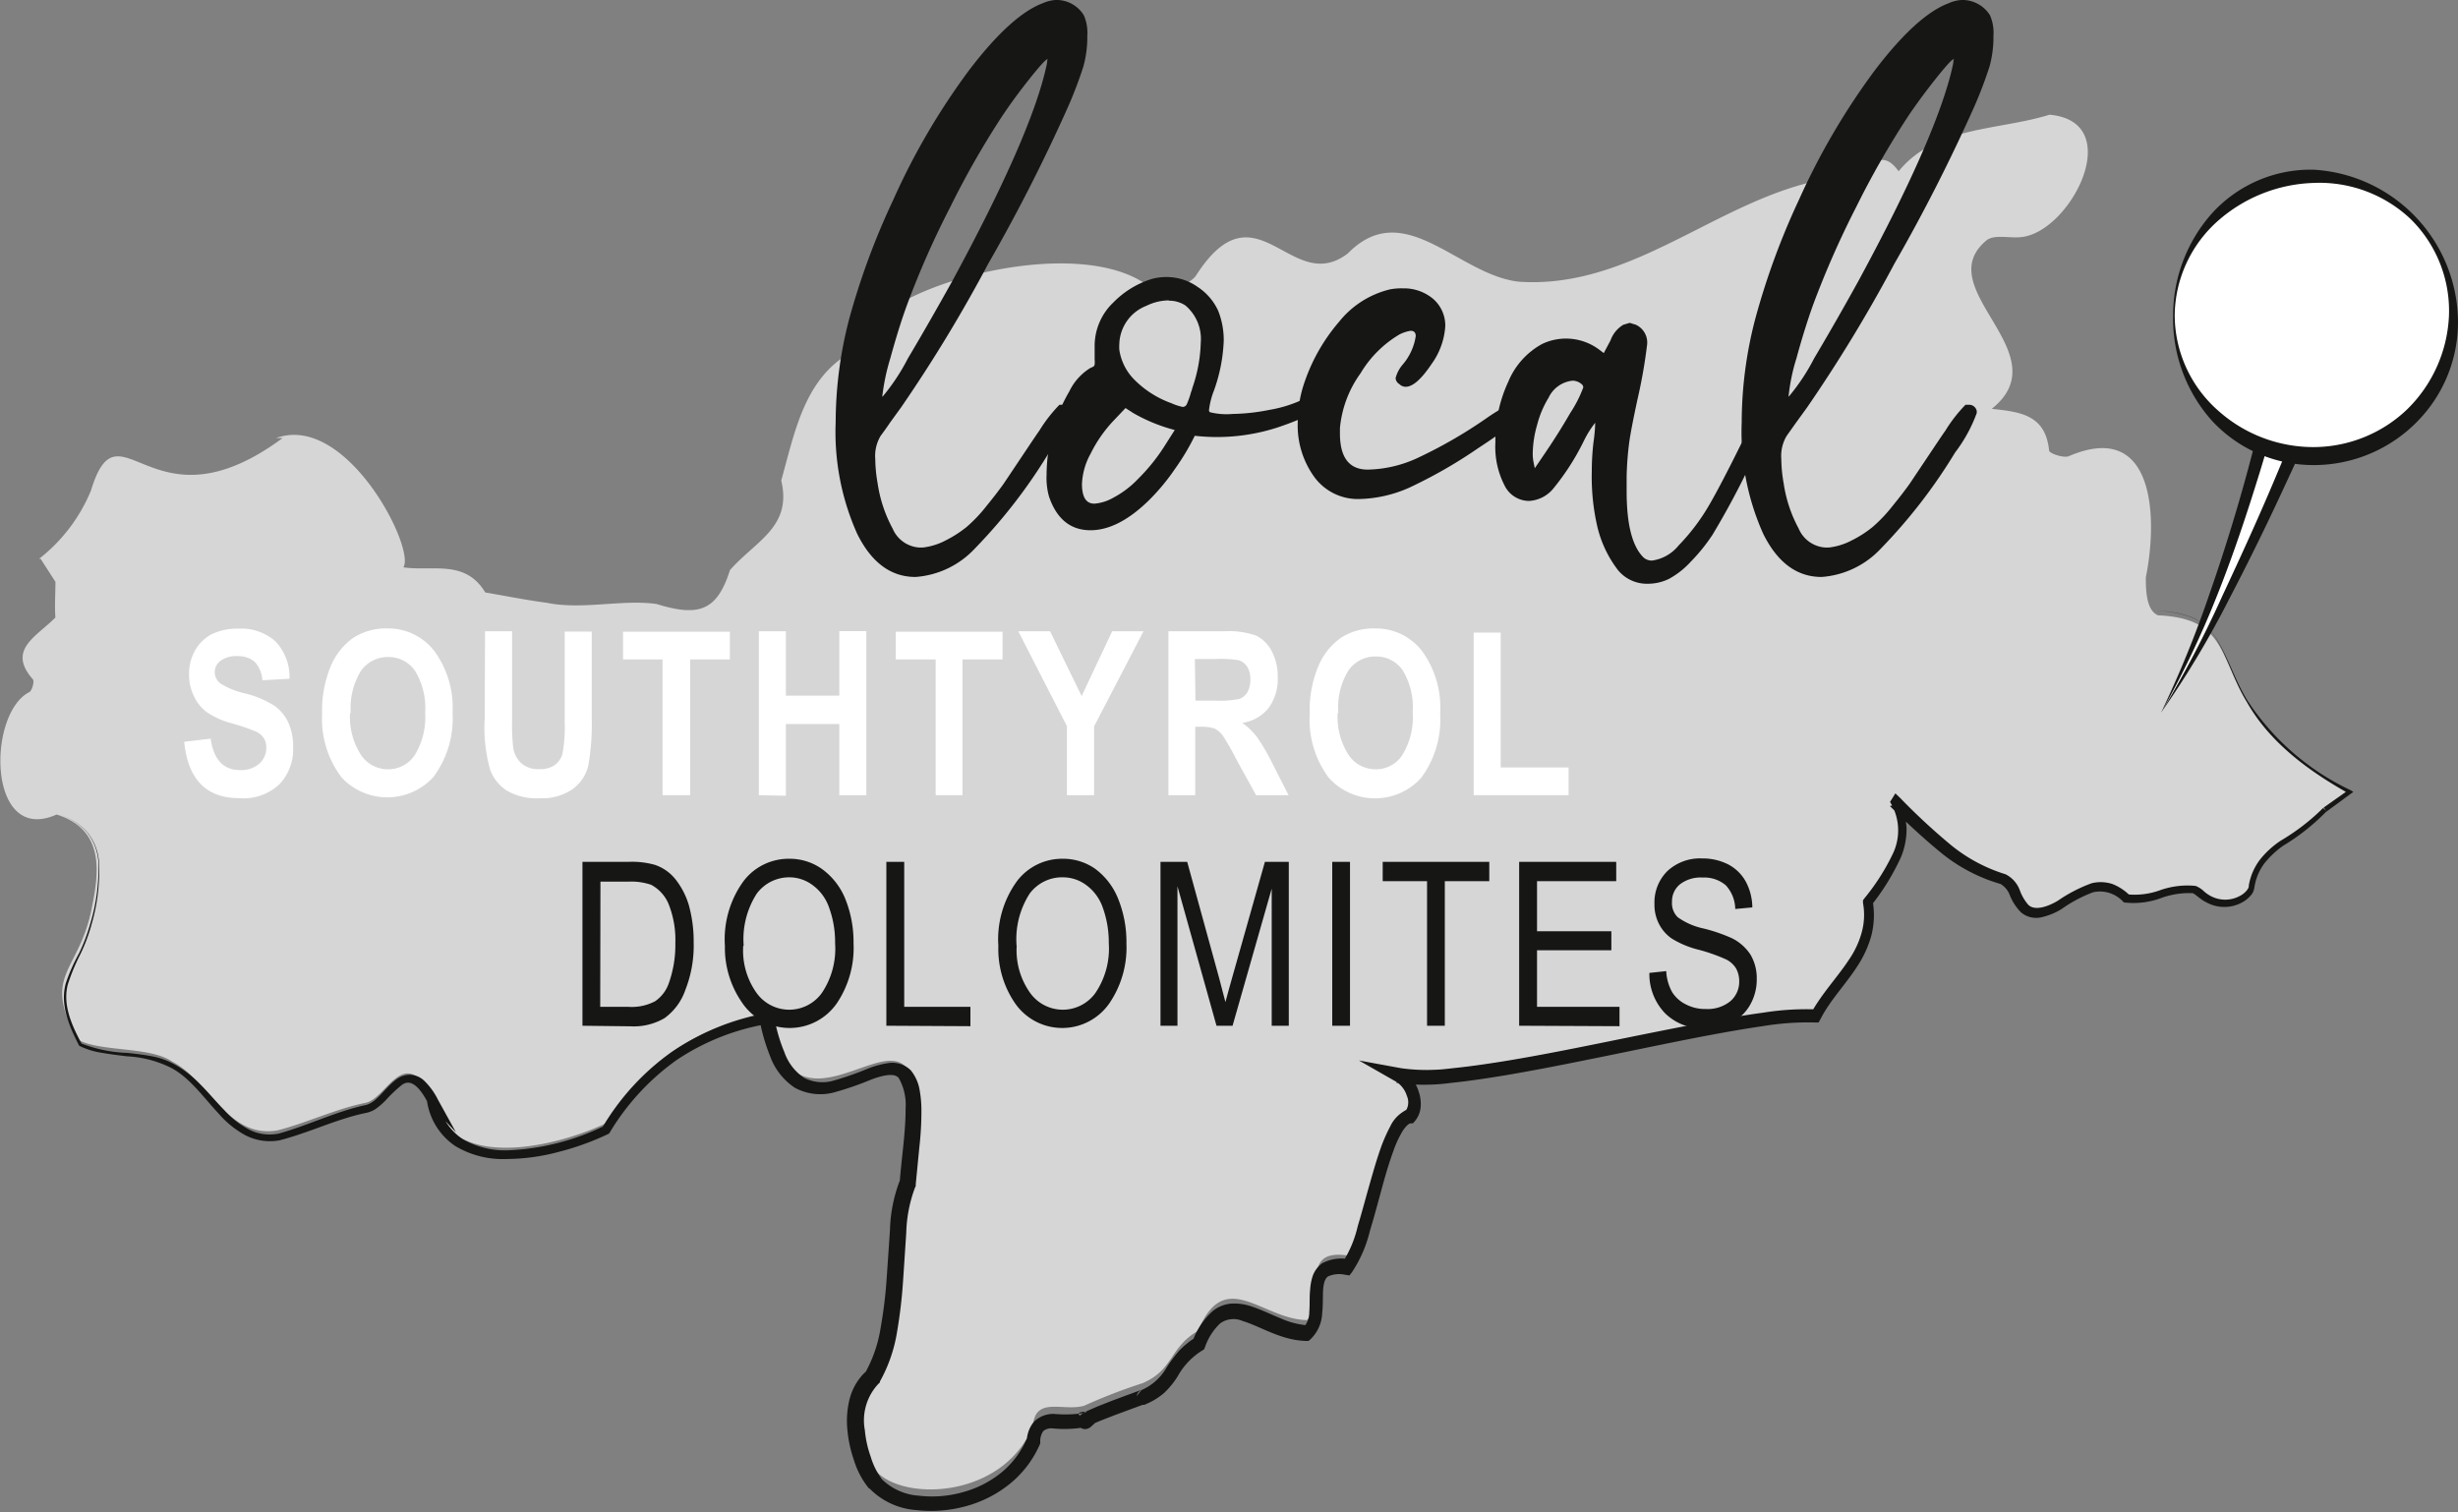 <svg xmlns="http://www.w3.org/2000/svg" viewBox="0 0 217.25 133.66"><rect x="0" y="0" width="217.25" height="133.66" fill="#808080" stroke="none"/><defs><style>.cls-1{fill:#d6d6d7;}.cls-2{fill:#fff;}.cls-3{fill:#161615;}</style></defs><g id="Livello_2" data-name="Livello 2"><g id="Livello_1-2" data-name="Livello 1"><g id="Gruppe_65" data-name="Gruppe 65"><path id="Pfad_266" data-name="Pfad 266" class="cls-1" d="M77.33,129.93c-1.19-1.2-3.2-6.75-.25-9.25,2.79-4.46,2.87-11.42,3.11-16.76h0c3.77-22-9.48,1-12.48-14.22a20,20,0,0,0-14.23,9.63c-4.26,2-14,4.5-15.37-2.51h0c-2.45-4.52-3.89.23-5.78.66-2.66.53-5.24,1.79-7.81,2.44-4.37.76-6-4.39-9.33-6.1-2-1.34-6.3-.82-8.32-1.92C3.62,86.07,7,86,8.11,80.26,8.76,77.09,9.26,73.33,5,72c-6.15,2.75-6.16-9-2.37-10.84.24-.23.42-.94.27-1.12-2.31-2.62.36-3.78,2-5.46v.06c-.08-1.05,0-2.14,0-3.21h0L3.56,49.35l0,.12-.06-.11a14.78,14.78,0,0,0,4.54-6c2.53-8.26,5.27,4,16.94-4.64h-.57c6.24-2.25,12.35,9.8,11.24,11.43,2.59.38,5.46-.73,7.24,2.22,1.66.28,3.65.68,5.42.91,3.17.65,6.67-.32,9.72.11,3.75,1.16,5.35.6,6.49-3v0c2.32-2.62,5.5-3.81,4.53-7.92,1.17-4.12,2-9,6.17-11.32,1.4-.87,3.58-.55,2.88-3.38,4.65-3.68,18.52-6.77,23.77-2.19.65.5,3.26-.32,3.85-1.24,5.35-8.31,8.38,1.92,13.41-1.94,5-5.08,9.73,1.91,15.11,2.5,10.94.75,18.86-8.73,29.49-9.36,1.39-.39,2.44-2.69,4.08-.4,3.26-4,8.75-3.58,13.34-5h0c6.87.62,1.85,10.42-2.53,10.82-1,.11-2.28-.25-3,.25-5.25,4.28,6.58,10,.42,14.93,2.56.27,4.75.54,5.07,3.68,0,.26,1.3.7,1.75.5,7.65-3.27,7.85,5.55,6.8,10.71h0c0,1,0,2.92,1.08,3.36,9.27.43,2.58,8,17,15.6l-2.21,1.55h0c-2.1,2.45-5.89,3.09-6.46,6.61,0,.85-2.44,2.56-4.7.52-1.06-1-4.61,1-6.38.55-2.78-2.55-4.83.36-7,1.07-2.91.93-2.37-2.18-3.89-2.75-4-1.1-6.64-3.88-9.57-6.68h0c1.82,3.26-.53,6.12-2.4,8.62.78,4.35-2.86,6.68-4.6,9.86-6.29-.59-30.74,6.43-36.91,5.14,1.21.68,1.83,2.63,1,3.49-2.55.53-3.66,10.92-5.57,13-4.46-.63-1.64,4.06-3.54,5.72-4-.08-7.25-4.77-9.61.94-2.57,1.49-2.13,3.43-4.9,4.63a49.06,49.06,0,0,0-5.18,2h0c-1.87.53-4.33-.88-4.53,1.82C88.64,132.49,79.72,132.78,77.33,129.93Z"/><g id="Gruppe_59" data-name="Gruppe 59"><path id="Pfad_267" data-name="Pfad 267" class="cls-2" d="M16.28,65.57l2.34-.28c.26,1.85,1.13,2.78,2.59,2.78a2.43,2.43,0,0,0,1.71-.57,1.87,1.87,0,0,0,.62-1.41,1.58,1.58,0,0,0-.22-.84,1.73,1.73,0,0,0-.66-.57,19,19,0,0,0-2.16-.74,7.06,7.06,0,0,1-2.24-1,3.74,3.74,0,0,1-1.13-1.42,4.29,4.29,0,0,1-.42-1.9,4.16,4.16,0,0,1,.54-2.14,3.58,3.58,0,0,1,1.48-1.43,5.27,5.27,0,0,1,2.35-.48,4.52,4.52,0,0,1,3.27,1.13A4.57,4.57,0,0,1,25.59,60l-2.4.13a2.62,2.62,0,0,0-.68-1.63A2.22,2.22,0,0,0,21,58a2.31,2.31,0,0,0-1.49.4,1.23,1.23,0,0,0-.53,1,1.26,1.26,0,0,0,.48,1,6.91,6.91,0,0,0,2.18.89,8.63,8.63,0,0,1,2.62,1.1,3.79,3.79,0,0,1,1.23,1.49,5.29,5.29,0,0,1,.42,2.22,4.5,4.5,0,0,1-1.16,3.17,4.61,4.61,0,0,1-3.63,1.28Q16.77,70.54,16.28,65.57Z"/><path id="Pfad_268" data-name="Pfad 268" class="cls-2" d="M28.47,63.13a10.22,10.22,0,0,1,.77-4.26,5.82,5.82,0,0,1,2-2.5,5.37,5.37,0,0,1,3-.82,5.15,5.15,0,0,1,4.15,2A8.46,8.46,0,0,1,40,63a8.65,8.65,0,0,1-1.7,5.69,5.52,5.52,0,0,1-7.79.35c-.12-.11-.23-.23-.34-.35A8.54,8.54,0,0,1,28.47,63.13Zm2.47-.1a6.14,6.14,0,0,0,1,3.75A2.85,2.85,0,0,0,34.3,68a2.81,2.81,0,0,0,2.35-1.24A6.44,6.44,0,0,0,37.58,63a6.33,6.33,0,0,0-.91-3.72,2.82,2.82,0,0,0-2.37-1.2,2.88,2.88,0,0,0-2.39,1.21A6.26,6.26,0,0,0,31,63Z"/><path id="Pfad_269" data-name="Pfad 269" class="cls-2" d="M42.87,55.8h2.39v7.85A18.87,18.87,0,0,0,45.35,66a2.32,2.32,0,0,0,.72,1.46,2.26,2.26,0,0,0,1.58.53A2.35,2.35,0,0,0,49,67.65a1.86,1.86,0,0,0,.71-1,13.3,13.3,0,0,0,.2-2.82v-8h2.39v7.61A21.26,21.26,0,0,1,52,67.66a3.59,3.59,0,0,1-1.4,2.1,4.75,4.75,0,0,1-2.88.8,5.24,5.24,0,0,1-2.9-.66A3.69,3.69,0,0,1,43.31,68a13.67,13.67,0,0,1-.47-4.46Z"/><path id="Pfad_270" data-name="Pfad 270" class="cls-2" d="M58.56,70.29v-12H55.07V55.84h9.44v2.45H61v12Z"/><path id="Pfad_271" data-name="Pfad 271" class="cls-2" d="M67.07,70.29V55.8h2.39v5.69h4.72v-5.7h2.39v14.5H74.18V64H69.46v6.34Z"/><path id="Pfad_272" data-name="Pfad 272" class="cls-2" d="M82.7,70.29v-12H79.17V55.84h9.44v2.45H85.07v12Z"/><path id="Pfad_273" data-name="Pfad 273" class="cls-2" d="M94.3,70.29v-6.1L90,55.8h2.81l2.79,5.73L98.3,55.8h2.77L96.7,64.21v6.08Z"/><path id="Pfad_274" data-name="Pfad 274" class="cls-2" d="M103.27,70.29V55.8h5a7.24,7.24,0,0,1,2.77.39,3.19,3.19,0,0,1,1.36,1.36,4.71,4.71,0,0,1,.53,2.3,4.32,4.32,0,0,1-.81,2.74,3.65,3.65,0,0,1-2.32,1.31,6.08,6.08,0,0,1,1.27,1.21,17.85,17.85,0,0,1,1.38,2.35l1.44,2.83h-2.87l-1.74-3.15A21.9,21.9,0,0,0,108.06,65a2.17,2.17,0,0,0-.71-.6,3.8,3.8,0,0,0-1.21-.16h-.5v6.05Zm2.39-8.36h1.78a9.1,9.1,0,0,0,2.08-.14,1.41,1.41,0,0,0,.72-.58,2.21,2.21,0,0,0,.27-1.16,2.08,2.08,0,0,0-.27-1.11,1.44,1.44,0,0,0-.75-.58,10.28,10.28,0,0,0-2-.11h-1.88Z"/><path id="Pfad_275" data-name="Pfad 275" class="cls-2" d="M115.76,63.13a10.07,10.07,0,0,1,.77-4.26,5.75,5.75,0,0,1,2-2.5,5.29,5.29,0,0,1,3-.82,5.15,5.15,0,0,1,4.16,2,8.53,8.53,0,0,1,1.6,5.54,8.65,8.65,0,0,1-1.7,5.69,5.5,5.5,0,0,1-8.12,0A8.53,8.53,0,0,1,115.76,63.13Zm2.47-.1a6.14,6.14,0,0,0,1,3.75A2.85,2.85,0,0,0,121.59,68a2.76,2.76,0,0,0,2.34-1.24,6.35,6.35,0,0,0,.93-3.81,6.25,6.25,0,0,0-.9-3.72,2.82,2.82,0,0,0-2.37-1.2,2.88,2.88,0,0,0-2.39,1.21,6.18,6.18,0,0,0-.91,3.77Z"/><path id="Pfad_276" data-name="Pfad 276" class="cls-2" d="M130.25,70.29V55.92h2.39V67.84h6v2.45Z"/></g><g id="Gruppe_60" data-name="Gruppe 60"><path id="Pfad_277" data-name="Pfad 277" class="cls-3" d="M93.25,0A2.83,2.83,0,0,1,95.8,1.36a3.87,3.87,0,0,1,.3,1.81v.32a9.9,9.9,0,0,1-.34,2.37,37.21,37.21,0,0,1-1.35,3.56,153.71,153.71,0,0,1-7.07,13.9A128.88,128.88,0,0,1,79.65,36l-1,1.38c-.3.45-.58.83-.81,1.14a3.45,3.45,0,0,0-.48,2.05,13,13,0,0,0,.21,2.16,12.07,12.07,0,0,0,1.33,4,2.74,2.74,0,0,0,2.4,1.67h.24a5.73,5.73,0,0,0,2.08-.65,10.28,10.28,0,0,0,1.79-1.15,13,13,0,0,0,1.77-1.86c.67-.82,1.18-1.49,1.54-2l1.6-2.39c.71-1.06,1.22-1.83,1.54-2.28a13,13,0,0,1,1.78-2.29h.27a.68.68,0,0,1,.71.53.74.74,0,0,1,0,.21A13.42,13.42,0,0,1,92.72,40a47.17,47.17,0,0,1-6.57,8.5A7.94,7.94,0,0,1,80.92,51h0q-3.27,0-5.16-3.82a22,22,0,0,1-1.9-9.84,36.32,36.32,0,0,1,1.2-9.16,64.52,64.52,0,0,1,3.87-10.47A60.83,60.83,0,0,1,85.68,6.17Q89.37,1.34,92.15.29A3.44,3.44,0,0,1,93.25,0ZM92.6,5.28V5.22c-.14,0-.66.56-1.56,1.69s-1.71,2.23-2.44,3.32A76.4,76.4,0,0,0,84,18.28,77.83,77.83,0,0,0,80.15,27c-.52,1.42-1,3-1.46,4.67A18.72,18.72,0,0,0,78,34.89a.28.28,0,0,0,0,.18,18.19,18.19,0,0,0,2.24-3.38c1.33-2.24,2.64-4.53,3.93-6.85q7-12.91,8.33-19.06a2.07,2.07,0,0,0,.06-.5Z"/><path id="Pfad_278" data-name="Pfad 278" class="cls-3" d="M103.07,24.49a4.74,4.74,0,0,1,2.81.89,5,5,0,0,1,1.78,2.07,7,7,0,0,1,.5,2.67,14.62,14.62,0,0,1-.86,4.39,6.91,6.91,0,0,0-.44,1.72.2.2,0,0,0,.09.21,6.11,6.11,0,0,0,2,.15,17.77,17.77,0,0,0,3.25-.36,11.41,11.41,0,0,0,2.83-.86,2.65,2.65,0,0,1,.92-.27.65.65,0,0,1,.56.33.43.43,0,0,1,.09.3c0,.55-1.24,1.24-3.73,2.07a17.36,17.36,0,0,1-7.27.72,20.56,20.56,0,0,1-1.73,2.9,18.75,18.75,0,0,1-2.27,2.75q-2.73,2.7-5.22,2.7c-1.76,0-3-1-3.67-3A6.07,6.07,0,0,1,92.5,42,15.51,15.51,0,0,1,93,38.2a14.77,14.77,0,0,1,1.51-3.6,4.94,4.94,0,0,1,1.84-2.06l.28-.13a.28.28,0,0,0,.12-.19,1.86,1.86,0,0,0,0-.42V30.62a5.3,5.3,0,0,1,1.66-3.89,8.11,8.11,0,0,1,3.17-2A4.57,4.57,0,0,1,103.07,24.49Zm-2.94,12-.65-.42-1.13,1.19a11.9,11.9,0,0,0-1.95,2.83,6.05,6.05,0,0,0-.77,2.68h0c0,1.17.36,1.75,1.1,1.75A4,4,0,0,0,98.39,44a8.57,8.57,0,0,0,2.23-1.7,16.53,16.53,0,0,0,2.21-2.72l1-1.57a14.9,14.9,0,0,1-3.74-1.54Zm3.2-9.94a4.6,4.6,0,0,0-2,.48,3.74,3.74,0,0,0-2.4,3.38,4.17,4.17,0,0,0,0,.5,4.73,4.73,0,0,0,1.41,2.73,8.79,8.79,0,0,0,3.19,2,4.89,4.89,0,0,0,1,.33.4.4,0,0,0,.37-.25,7.37,7.37,0,0,0,.37-1.06,2.4,2.4,0,0,0,.12-.38,13.23,13.23,0,0,0,.74-4A3.87,3.87,0,0,0,104.77,27a2.61,2.61,0,0,0-1.49-.42Z"/><path id="Pfad_279" data-name="Pfad 279" class="cls-3" d="M124,25.49a4,4,0,0,1,2.67.93,3.12,3.12,0,0,1,1.07,2.42,6.41,6.41,0,0,1-1.22,3.35c-.9,1.34-1.66,2-2.28,2a.8.8,0,0,1-.56-.24.66.66,0,0,1-.33-.53A3,3,0,0,1,124,32.2a5,5,0,0,0,1.13-2.49c0-.31-.15-.47-.45-.47a3.34,3.34,0,0,0-1,.33A9.86,9.86,0,0,0,120.25,33a9.79,9.79,0,0,0-1.82,4.84v.47c0,2.14.82,3.2,2.46,3.2a10.89,10.89,0,0,0,4.34-1,41.38,41.38,0,0,0,6.09-3.5,18.81,18.81,0,0,1,2.37-1.42,1,1,0,0,1,.55.28.76.76,0,0,1,.31.49c0,.48-1.3,1.56-3.91,3.26a42.24,42.24,0,0,1-6.09,3.49,11.43,11.43,0,0,1-4.38,1h0a4.77,4.77,0,0,1-4-1.94,7.77,7.77,0,0,1-1.47-4.82,10.94,10.94,0,0,1,.65-3.71,16.16,16.16,0,0,1,3-5.19,8.22,8.22,0,0,1,4.5-2.87A5.47,5.47,0,0,1,124,25.49Z"/><path id="Pfad_280" data-name="Pfad 280" class="cls-3" d="M144,28.55h.09l.21.07.27.08a1.73,1.73,0,0,1,1,1.84,45.46,45.46,0,0,1-.85,4.8c-.38,1.78-.62,3-.73,3.83a27.51,27.51,0,0,0-.22,3v1.25c0,2.83.46,4.74,1.39,5.75a1.08,1.08,0,0,0,.86.38,3.66,3.66,0,0,0,2.34-1.33,18.38,18.38,0,0,0,2.76-3.67c.65-1.13,1.57-2.88,2.74-5.25a27.8,27.8,0,0,0,1.77-3.89c0-.55.25-.83.77-.83s.77.28.77.83a29.48,29.48,0,0,1-2.33,5.34,72.7,72.7,0,0,1-3.48,6.52,15.89,15.89,0,0,1-1.93,2.39,7.45,7.45,0,0,1-1.9,1.5,4.24,4.24,0,0,1-1.87.44A3.31,3.31,0,0,1,143,50.39a10.2,10.2,0,0,1-1.83-3.88,19.64,19.64,0,0,1-.48-4.84,22.32,22.32,0,0,1,.15-2.58,14.2,14.2,0,0,0,.15-1.6v-.12a8.91,8.91,0,0,0-1,1.6,21.54,21.54,0,0,1-2.64,4.14,3,3,0,0,1-2.19,1.17,2.42,2.42,0,0,1-2.19-1.39,7.45,7.45,0,0,1-.8-3.8,12.24,12.24,0,0,1,1.14-5.35,6.73,6.73,0,0,1,3-3.34,4.9,4.9,0,0,1,5,.48l.44.33.6-1.13a2.65,2.65,0,0,1,1.12-1.37Zm-5,5.1a2.63,2.63,0,0,0-2.13,1.51,8.6,8.6,0,0,0-1,2.36,9.57,9.57,0,0,0-.4,2.59,3.82,3.82,0,0,0,.06.68l.12.6.91-1.34c.79-1.16,1.54-2.35,2.23-3.55a10.92,10.92,0,0,0,1.15-2.26.4.4,0,0,0-.17-.3,1.23,1.23,0,0,0-.8-.29Z"/><path id="Pfad_281" data-name="Pfad 281" class="cls-3" d="M173.34,0a2.87,2.87,0,0,1,2.55,1.36,3.87,3.87,0,0,1,.3,1.81v.32a9.9,9.9,0,0,1-.34,2.37,37.21,37.21,0,0,1-1.35,3.56q-3.19,7.14-7.07,13.9A130.94,130.94,0,0,1,159.73,36l-1,1.38-.81,1.14a3.45,3.45,0,0,0-.48,2.05,13,13,0,0,0,.21,2.16,12.07,12.07,0,0,0,1.33,4,2.74,2.74,0,0,0,2.4,1.67h.24a5.73,5.73,0,0,0,2.08-.65,9.72,9.72,0,0,0,1.79-1.15,13,13,0,0,0,1.77-1.86c.67-.82,1.18-1.49,1.54-2l1.6-2.39c.71-1.06,1.22-1.83,1.54-2.28a13,13,0,0,1,1.78-2.29H174a.68.68,0,0,1,.71.53.74.74,0,0,1,0,.21A13.13,13.13,0,0,1,172.8,40a47.17,47.17,0,0,1-6.57,8.5A7.94,7.94,0,0,1,161,51h0q-3.27,0-5.16-3.82a22,22,0,0,1-1.9-9.84,36.32,36.32,0,0,1,1.2-9.16A64.52,64.52,0,0,1,159,17.66a61.32,61.32,0,0,1,6.74-11.49q3.69-4.83,6.48-5.88A3.25,3.25,0,0,1,173.34,0Zm-.65,5.28V5.22c-.14,0-.66.56-1.56,1.69s-1.71,2.23-2.45,3.32a76.4,76.4,0,0,0-4.61,8.05A80.55,80.55,0,0,0,160.23,27q-.76,2.13-1.45,4.67a16.83,16.83,0,0,0-.68,3.21.28.28,0,0,0,0,.18,18.19,18.19,0,0,0,2.24-3.38c1.33-2.24,2.64-4.53,3.92-6.85q7-12.91,8.34-19.06a2.07,2.07,0,0,0,.06-.5Z"/></g><g id="Gruppe_63" data-name="Gruppe 63"><g id="Gruppe_61" data-name="Gruppe 61"><path id="Pfad_282" data-name="Pfad 282" class="cls-2" d="M191,63s8.43-14.65,13.13-43.74l6.51,1.48S198.33,52.49,191,63Z"/><path id="Pfad_283" data-name="Pfad 283" class="cls-3" d="M191,63a95.68,95.68,0,0,0,4.32-10.6q1.88-5.4,3.37-10.91c.49-1.85,1-3.69,1.39-5.54s.87-3.71,1.28-5.57.75-3.74,1.12-5.6l1-5.63a.69.69,0,0,1,.79-.57h0c2.17.48,4.35,1,6.52,1.47h0a.72.72,0,0,1,.52.84V21c-2.91,7.23-5.86,14.43-9.16,21.49Q199.7,47.83,197,53A82.73,82.73,0,0,1,191,63Zm0,0a96.47,96.47,0,0,0,5.42-10.32c1.64-3.51,3.24-7,4.76-10.63,3-7.15,6-14.32,8.81-21.57l.5.94c-2.17-.47-4.34-1-6.51-1.49l.84-.56-1,5.65c-.4,1.88-.75,3.76-1.18,5.63-.84,3.74-1.79,7.46-2.92,11.12s-2.34,7.3-3.76,10.86A82.19,82.19,0,0,1,191,63Z"/></g><g id="Gruppe_62" data-name="Gruppe 62"><circle id="Ellipse_16" data-name="Ellipse 16" class="cls-2" cx="204.51" cy="27.93" r="12.35"/><path id="Pfad_284" data-name="Pfad 284" class="cls-3" d="M192.07,27.93a13.6,13.6,0,0,1,3.37-9A11.77,11.77,0,0,1,204.5,15a13.55,13.55,0,0,1,12.74,13,12.51,12.51,0,0,1-3.54,9.21,12.8,12.8,0,0,1-9.2,3.9,12.21,12.21,0,0,1-9.07-4A13.53,13.53,0,0,1,192.07,27.93Zm.14,0a11.29,11.29,0,0,0,3.88,8.4,12.61,12.61,0,0,0,8.4,3.19,12,12,0,0,0,8.26-3.33,12.32,12.32,0,0,0,3.7-8.26,11.38,11.38,0,0,0-3.39-8.57,11.73,11.73,0,0,0-8.57-3.19,13.4,13.4,0,0,0-8.42,3.32,11.31,11.31,0,0,0-3.86,8.42Z"/></g></g><path id="Pfad_285" data-name="Pfad 285" class="cls-3" d="M190.65,54a9.64,9.64,0,0,1,3,.55,4.75,4.75,0,0,1,2.31,2c1.06,1.76,1.64,3.74,2.73,5.45a22.25,22.25,0,0,0,9.07,7.85L208,70l-.25.18-2.19,1.61-.28-.32h0l.32.28a19.18,19.18,0,0,1-3.79,3,8,8,0,0,0-1.69,1.59,4.72,4.72,0,0,0-.86,2.07v-.06a1.31,1.31,0,0,1-.4.88,2.53,2.53,0,0,1-.66.52,3.28,3.28,0,0,1-3.21,0c-.48-.22-1-.76-1.2-.8a7.19,7.19,0,0,0-2.8.44,7,7,0,0,1-3.17.39h-.08l-.08-.07a2.79,2.79,0,0,0-2.66-.84,12.23,12.23,0,0,0-2.81,1.5,5.81,5.81,0,0,1-1.63.68,2.08,2.08,0,0,1-1.92-.39,4.57,4.57,0,0,1-1-1.52,1.92,1.92,0,0,0-.82-1h0a14.8,14.8,0,0,1-5.37-2.85c-1.54-1.27-3-2.63-4.42-4.05l.76-.1h0v-.48a6,6,0,0,1,.72,2.55,6.43,6.43,0,0,1-.5,2.57A20.53,20.53,0,0,1,165.42,80l.09-.4a7.34,7.34,0,0,1-.1,3.06,9.51,9.51,0,0,1-1.25,2.75c-1.07,1.66-2.4,3-3.24,4.64l-.18.33h-.39a24.33,24.33,0,0,0-4.51.32c-1.52.22-3.05.49-4.57.77-3.05.57-6.1,1.22-9.15,1.84s-6.1,1.24-9.19,1.76c-1.54.25-3.09.49-4.66.65a17.9,17.9,0,0,1-4.85,0l.46-1.2a3.58,3.58,0,0,1,1.52,2,3.23,3.23,0,0,1,.17,1.27,2.23,2.23,0,0,1-.55,1.35l-.15.16h-.19c-.21,0-.6.45-.85.92a9.37,9.37,0,0,0-.7,1.59c-.41,1.12-.74,2.29-1.06,3.47s-.64,2.37-1,3.56a11.37,11.37,0,0,1-1.58,3.62l-.22.28-.39-.06a2.42,2.42,0,0,0-1.48.14c-.28.15-.43.64-.46,1.26s0,1.3-.08,2a3.35,3.35,0,0,1-1,2.27l-.2.18h-.27c-2.19-.07-3.92-1.26-5.56-1.76a2,2,0,0,0-2,.22,5.28,5.28,0,0,0-1.32,2.07l-.09.22-.2.12a6.23,6.23,0,0,0-2.13,2.26,7.42,7.42,0,0,1-1.2,1.47,6,6,0,0,1-1.64,1l.42-.52a.86.86,0,0,1-.35.48c-.23.13-.14.07-.18.09H101l-.17.06-.33.12-.65.24-1.3.48-1.28.5-.62.26-.28.14-.13.06h0l.25-.55a.74.74,0,0,0,0-.21.72.72,0,0,0-.91-.45l-.09,0-.17.13.68,1.18a10.78,10.78,0,0,1-3,.12,1.11,1.11,0,0,0-.79.24,1.55,1.55,0,0,0-.27.88v.22a9.27,9.27,0,0,1-2.67,3.55,10.51,10.51,0,0,1-3.94,2,11.58,11.58,0,0,1-4.38.33,6.42,6.42,0,0,1-4.13-1.94v.05a7.25,7.25,0,0,1-1.34-2.51,11,11,0,0,1-.58-2.66,7.89,7.89,0,0,1,.2-2.78,5,5,0,0,1,1.51-2.48l-.12.15a11.93,11.93,0,0,0,1.34-3.91,40.67,40.67,0,0,0,.53-4.28l.3-4.39a13.09,13.09,0,0,1,.93-4.53l-.07.3c.17-2.24.53-4.42.52-6.5a4.79,4.79,0,0,0-.6-2.7c-.37-.5-1.45-.24-2.42.12a27.33,27.33,0,0,1-3.15,1.1,4.71,4.71,0,0,1-3.62-.37,5.66,5.66,0,0,1-2.2-2.83,16.64,16.64,0,0,1-.93-3.26l.67.46a20.5,20.5,0,0,0-8,3.19,21.29,21.29,0,0,0-5.88,6.37l-.08.12-.12.06a23.8,23.8,0,0,1-4.33,1.56,18.12,18.12,0,0,1-4.57.63,8.18,8.18,0,0,1-4.56-1.14,5.79,5.79,0,0,1-2.51-4L37.5,96l1,1h0l-.68.48c-.57-1.09-1.44-2.32-2.37-1.52a12.12,12.12,0,0,0-1.37,1.31,6.57,6.57,0,0,1-.8.7,2.12,2.12,0,0,1-.51.28,2.72,2.72,0,0,1-.54.15c-2.53.54-4.92,1.73-7.53,2.4h0a4.74,4.74,0,0,1-3.05-.47,8.53,8.53,0,0,1-2.33-1.9c-1.34-1.43-2.47-3.08-4.12-4h0a9.84,9.84,0,0,0-4-1.06c-.71-.09-1.42-.17-2.14-.3A6.75,6.75,0,0,1,7,92.44H7c-.85-1.66-1.73-3.59-1.18-5.54a16.07,16.07,0,0,1,1.16-2.62,16,16,0,0,0,1-2.63,16.81,16.81,0,0,0,.71-5.6,4.79,4.79,0,0,0-1.07-2.57A5.49,5.49,0,0,0,5.18,72a5.53,5.53,0,0,1,2.43,1.44A4.73,4.73,0,0,1,8.73,76a16.57,16.57,0,0,1-.62,5.65,15.67,15.67,0,0,1-1,2.68A17.81,17.81,0,0,0,6,87c-.49,1.83.36,3.68,1.24,5.3l-.07-.07a12.3,12.3,0,0,0,4.11.84c.72.08,1.43.16,2.15.3a6.35,6.35,0,0,1,2.09.77h0c1.81,1,3,2.66,4.31,4A7.91,7.91,0,0,0,22,99.84a4,4,0,0,0,2.64.36h0c2.5-.69,4.89-1.88,7.53-2.49,1.13-.16,1.75-1.51,2.93-2.35A2,2,0,0,1,36.3,95a1.94,1.94,0,0,1,1.14.48,6.06,6.06,0,0,1,1.26,1.71l1.6,2.9L38,97.63h0l.72-.36a5,5,0,0,0,2.16,3.41,7.46,7.46,0,0,0,4.08,1,21.37,21.37,0,0,0,8.47-2.17l-.21.18A22.26,22.26,0,0,1,59.35,93a21.63,21.63,0,0,1,8.42-3.45l.56-.1.12.56a14.16,14.16,0,0,0,.88,3,4.51,4.51,0,0,0,1.73,2.26,3.57,3.57,0,0,0,2.72.22,27.43,27.43,0,0,0,3-1.06,8.39,8.39,0,0,1,1.72-.46,2.32,2.32,0,0,1,2,.64,3.76,3.76,0,0,1,.79,1.79,10.22,10.22,0,0,1,.15,1.74,28.35,28.35,0,0,1-.19,3.33l-.31,3.19v.18l-.06.12a12.2,12.2,0,0,0-.78,4l-.29,4.38a43.54,43.54,0,0,1-.53,4.43,13.32,13.32,0,0,1-1.51,4.35v.08l-.08.07a4.71,4.71,0,0,0-1.25,4.15,9.41,9.41,0,0,0,.52,2.35,6.26,6.26,0,0,0,1,2h0a5.14,5.14,0,0,0,3.25,1.44,10.07,10.07,0,0,0,3.86-.3,9.3,9.3,0,0,0,3.42-1.73,8,8,0,0,0,2.26-3l0,.22a2.8,2.8,0,0,1,.63-1.72,2.44,2.44,0,0,1,1.76-.7,11,11,0,0,0,2.62-.07l3-.9-2.32,2.09a.52.52,0,0,1-.17.12.7.7,0,0,1-1-.3l0-.11v-.56l.27-.2a4.26,4.26,0,0,1,.78-.43l.66-.29,1.32-.52,1.32-.49.65-.24.34-.12.15-.06h.07l-.1.06a.72.72,0,0,0-.26.44l.41-.52a4.72,4.72,0,0,0,2.23-2,12.23,12.23,0,0,1,1.1-1.47,7,7,0,0,1,1.5-1.21l-.3.34a6.58,6.58,0,0,1,1.75-2.63,3,3,0,0,1,1.67-.68,4.63,4.63,0,0,1,1.66.21c1,.32,1.84.75,2.69,1.09a7.25,7.25,0,0,0,2.5.63l-.47.18a2,2,0,0,0,.51-1.38c.06-.6,0-1.27.08-2a4.66,4.66,0,0,1,.22-1.16,2.36,2.36,0,0,1,.85-1.14,3.66,3.66,0,0,1,2.43-.34l-.61.23A10.12,10.12,0,0,0,120,108.4c.35-1.16.66-2.34,1-3.53s.67-2.38,1.1-3.57a14.9,14.9,0,0,1,.8-1.78A3,3,0,0,1,124.59,98l-.34.19a1.39,1.39,0,0,0,.1-1.31,2.28,2.28,0,0,0-.93-1.25l-3.31-1.89,3.77.69a16.58,16.58,0,0,0,4.45,0c1.52-.15,3-.37,4.58-.62,3.06-.5,6.1-1.11,9.15-1.73s6.1-1.24,9.17-1.81c1.54-.28,3.07-.55,4.63-.76a24,24,0,0,1,4.79-.28l-.57.3c1-1.78,2.33-3.16,3.34-4.7a8,8,0,0,0,1.13-2.42,5.85,5.85,0,0,0,.11-2.6v-.23l.13-.18a19.21,19.21,0,0,0,2.54-4,4.76,4.76,0,0,0-.14-4.27l-.14-.25.15-.23v0l.32-.52.44.42a55.93,55.93,0,0,0,4.3,4,14.2,14.2,0,0,0,5,2.73h0a2.57,2.57,0,0,1,1.27,1.44,4.06,4.06,0,0,0,.75,1.27c.58.55,1.73.15,2.6-.37a13.13,13.13,0,0,1,3-1.55,3.32,3.32,0,0,1,1.85.08,4.53,4.53,0,0,1,1.51,1l-.16-.09a6.57,6.57,0,0,0,2.81-.36,7.25,7.25,0,0,1,3.17-.39,2.25,2.25,0,0,1,.74.48,2.91,2.91,0,0,0,.57.4,2.71,2.71,0,0,0,2.61,0c.38-.19.78-.6.78-.86v-.06a5.21,5.21,0,0,1,1-2.3,8,8,0,0,1,1.82-1.66,19,19,0,0,0,3.75-2.89l.32.29h0l-.28-.32,2.22-1.57v.32c-3.56-2-7-4.52-9-8.09-1.08-1.74-1.63-3.74-2.65-5.5a4.73,4.73,0,0,0-2.24-2A9.1,9.1,0,0,0,190.65,54Z"/><g id="Gruppe_64" data-name="Gruppe 64"><path id="Pfad_286" data-name="Pfad 286" class="cls-3" d="M51.48,90.67V76.18h4.1a7.5,7.5,0,0,1,2.31.27,3.94,3.94,0,0,1,1.8,1.26A6.82,6.82,0,0,1,60.88,80a12,12,0,0,1,.43,3.31,10.66,10.66,0,0,1-.73,4.18A5.13,5.13,0,0,1,58.73,90a5.37,5.37,0,0,1-3,.72ZM53.05,89h2.53a4.41,4.41,0,0,0,2.33-.5,3.2,3.2,0,0,0,1.21-1.61,10.05,10.05,0,0,0,.57-3.53,8.54,8.54,0,0,0-.6-3.46,3.42,3.42,0,0,0-1.54-1.69,5.48,5.48,0,0,0-2-.28H53.07Z"/><path id="Pfad_287" data-name="Pfad 287" class="cls-3" d="M64.07,83.61a8.75,8.75,0,0,1,1.63-5.7,5,5,0,0,1,4.06-2,4.92,4.92,0,0,1,2.87.89,6.09,6.09,0,0,1,2.05,2.58,10.17,10.17,0,0,1,.76,4A8.77,8.77,0,0,1,74,88.63a5.07,5.07,0,0,1-8.45-.06A8.48,8.48,0,0,1,64.07,83.61Zm1.62,0a6.44,6.44,0,0,0,1.18,4.16,3.55,3.55,0,0,0,5.77,0,7,7,0,0,0,1.17-4.39,8.89,8.89,0,0,0-.6-3.34,4.09,4.09,0,0,0-1.4-1.81,3.44,3.44,0,0,0-2-.68A3.57,3.57,0,0,0,66.88,79a7.45,7.45,0,0,0-1.15,4.59Z"/><path id="Pfad_288" data-name="Pfad 288" class="cls-3" d="M78.34,90.67V76.18h1.58V89h5.85v1.71Z"/><path id="Pfad_289" data-name="Pfad 289" class="cls-3" d="M88.24,83.61a8.75,8.75,0,0,1,1.63-5.7,5,5,0,0,1,4.06-2,4.92,4.92,0,0,1,2.87.89,6.09,6.09,0,0,1,2,2.58,10.17,10.17,0,0,1,.76,4,8.77,8.77,0,0,1-1.47,5.25,5.07,5.07,0,0,1-8.45-.06A8.48,8.48,0,0,1,88.24,83.61Zm1.62,0a6.49,6.49,0,0,0,1.19,4.16,3.55,3.55,0,0,0,5.77,0A7,7,0,0,0,98,83.38a9.1,9.1,0,0,0-.6-3.34A4.16,4.16,0,0,0,96,78.23a3.45,3.45,0,0,0-2-.68A3.57,3.57,0,0,0,91,79a7.45,7.45,0,0,0-1.15,4.59Z"/><path id="Pfad_290" data-name="Pfad 290" class="cls-3" d="M102.57,90.67V76.18h2.36l2.82,10.26.56,2.14c.14-.53.35-1.31.64-2.32l2.85-10.08h2.11V90.67H112.4V78.55l-3.46,12.12h-1.42l-3.45-12.33V90.67Z"/><path id="Pfad_291" data-name="Pfad 291" class="cls-3" d="M117.75,90.67V76.18h1.57V90.67Z"/><path id="Pfad_292" data-name="Pfad 292" class="cls-3" d="M126.13,90.67V77.89h-3.92V76.18h9.42v1.71H127.7V90.67Z"/><path id="Pfad_293" data-name="Pfad 293" class="cls-3" d="M134.27,90.67V76.18h8.58v1.71h-7v4.43h6.57V84h-6.57V89h7.29v1.71Z"/><path id="Pfad_294" data-name="Pfad 294" class="cls-3" d="M145.78,86l1.49-.16a4.21,4.21,0,0,0,.53,1.87,3,3,0,0,0,1.2,1.07,3.7,3.7,0,0,0,1.76.41,3.2,3.2,0,0,0,2.18-.69,2.27,2.27,0,0,0,.78-1.78,2.33,2.33,0,0,0-.28-1.12,2.2,2.2,0,0,0-.85-.78,15.64,15.64,0,0,0-2.46-.87,8.24,8.24,0,0,1-2.39-1,3.51,3.51,0,0,1-1.11-1.28,3.66,3.66,0,0,1-.4-1.75A3.9,3.9,0,0,1,147.37,77a4.23,4.23,0,0,1,3.07-1.12,5,5,0,0,1,2.31.53,3.77,3.77,0,0,1,1.54,1.5,4.89,4.89,0,0,1,.59,2.3l-1.51.14a3.17,3.17,0,0,0-.84-2.1,2.94,2.94,0,0,0-2.05-.68,3,3,0,0,0-2,.6,1.94,1.94,0,0,0-.7,1.55,1.73,1.73,0,0,0,.51,1.36,6.11,6.11,0,0,0,2.31,1,14.72,14.72,0,0,1,2.47.85,4.15,4.15,0,0,1,1.65,1.46,4.08,4.08,0,0,1,.55,2.15,4.49,4.49,0,0,1-.58,2.27,3.89,3.89,0,0,1-1.59,1.55,5,5,0,0,1-2.42.54,4.7,4.7,0,0,1-3.51-1.33A5,5,0,0,1,145.78,86Z"/></g></g></g></g></svg>